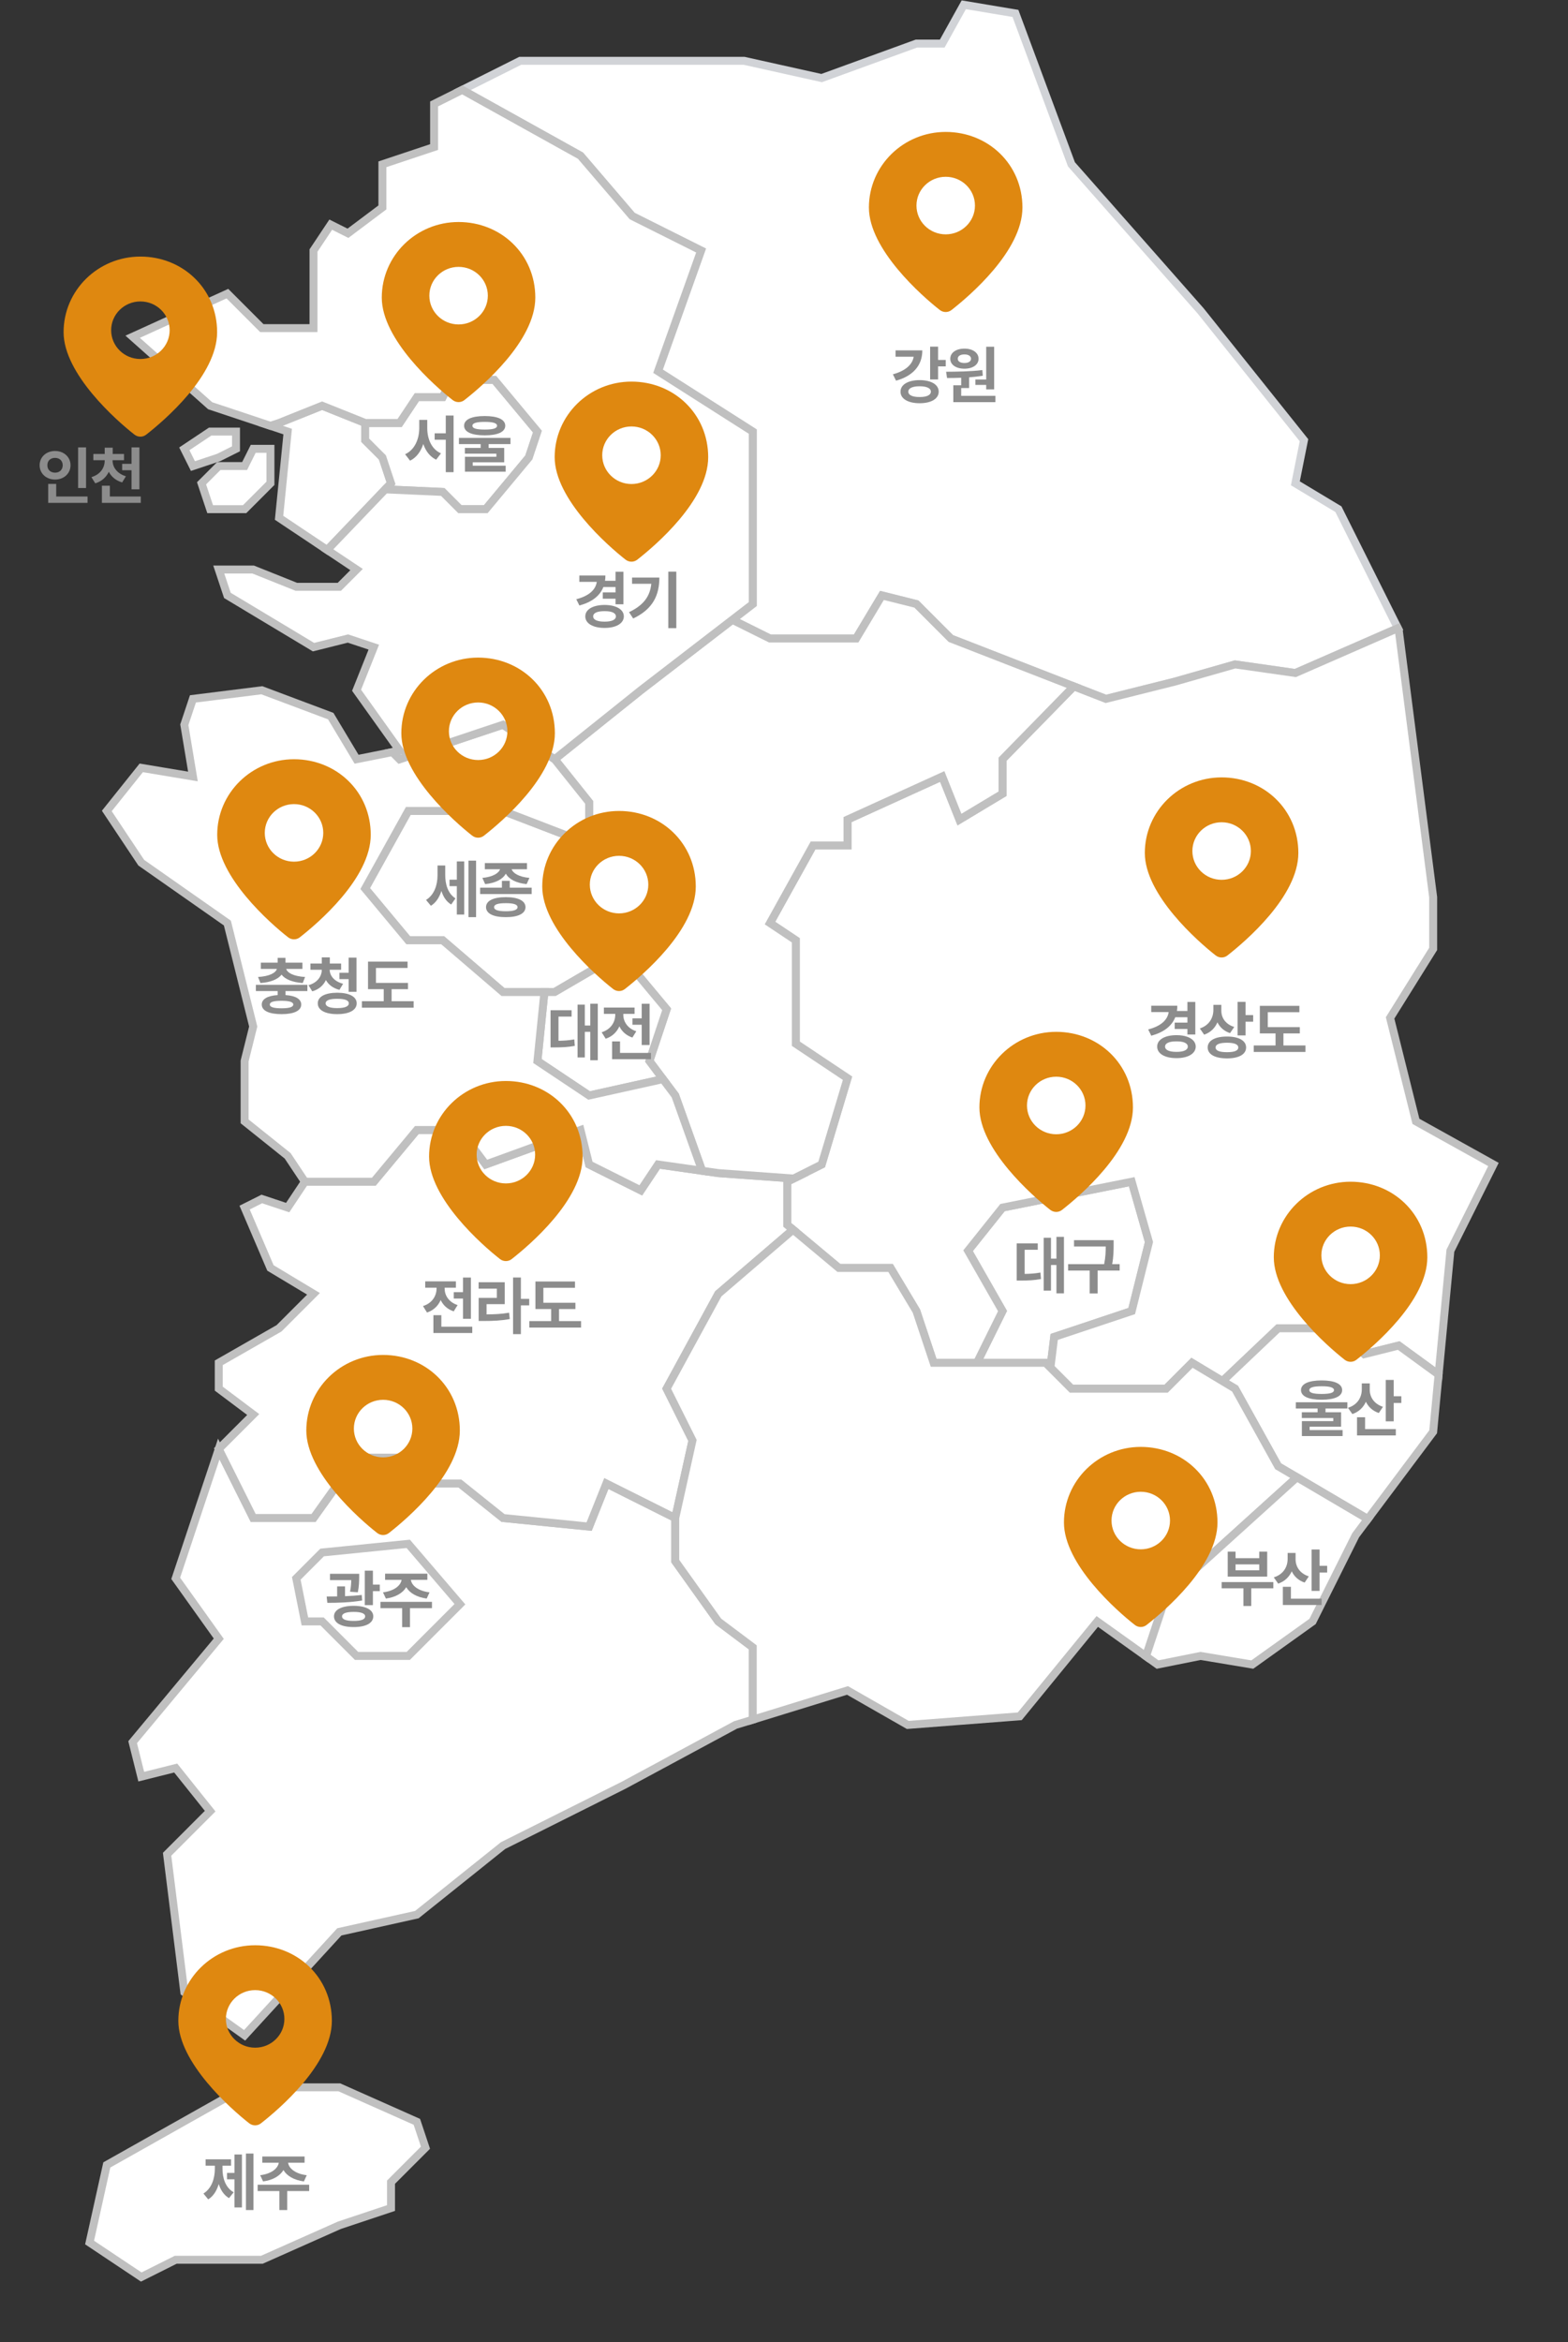 <svg width="296" height="442" viewBox="0 0 296 442" fill="none" xmlns="http://www.w3.org/2000/svg">
<rect x="0" y="0" width="296" height="442" fill="#333333" stroke="none"/>
<g clip-path="url(#clip0_381_468)">
<path d="M64.061 393.926H46.176L20.162 408.571L16.911 423.216L26.666 429.724L33.169 426.47H49.428L64.061 419.961L73.816 416.707V411.825L80.32 405.316L78.694 400.435L64.061 393.926Z" fill="white" stroke="#C0C0C0" stroke-width="1.5" stroke-miterlimit="10"/>
<path d="M161.613 120.503L166.49 112.366L172.994 113.994L179.497 120.503L208.763 131.893L221.77 128.639L233.151 125.384L244.532 127.011L263.88 118.55L252.661 96.094L244.532 91.213L246.158 83.077L226.647 58.668L202.259 31.006L191.691 2.53L181.936 0.902L177.871 8.225H172.994L155.109 14.734L140.476 11.479H98.204L87.262 16.963L109.585 29.379L119.34 40.769L132.347 47.278L124.218 70.059L142.102 81.449V97.722V113.994L138.249 116.971L145.354 120.503H161.613Z" fill="white" stroke="#D1D3D7" stroke-width="1.5" stroke-miterlimit="10"/>
<path d="M213.641 247.424L216.892 234.406L213.641 223.016L189.252 227.897L182.749 236.033L189.252 247.424L184.424 257.187H197.382L198.292 258.098L199.008 252.305L213.641 247.424Z" fill="white" stroke="#C0C0C0" stroke-width="1.5" stroke-miterlimit="10"/>
<path d="M281.927 219.763L267.294 211.627L262.416 192.101L270.546 179.083V169.32L264.042 118.876L263.88 118.551L244.532 127.012L233.151 125.385L221.77 128.64L208.763 131.894L202.698 129.534L189.252 143.284V149.793L181.123 154.675L177.871 146.539L159.987 154.675V159.557H153.483L145.354 174.201L150.232 177.456V196.982L159.987 203.491L155.109 219.763L148.606 223.018V231.154L158.361 239.29H168.116L172.994 247.426L176.245 257.189H184.424L189.252 247.426L182.749 236.036L189.252 227.9L213.64 223.018L216.892 234.408L213.64 247.426L199.008 252.308L198.292 258.101L202.259 262.071H220.144L225.022 257.189L230.777 260.655L241.28 250.681H252.661L257.539 255.562L264.042 253.935L271.57 259.419L273.798 236.036L281.927 219.763Z" fill="white" stroke="#C0C0C0" stroke-width="1.5" stroke-miterlimit="10"/>
<path d="M257.539 255.561L252.662 250.68H241.28L230.777 260.654L233.151 262.07L241.28 276.715L258.206 286.674L270.546 270.206L271.57 259.418L264.043 253.934L257.539 255.561Z" fill="white" stroke="#C0C0C0" stroke-width="1.5" stroke-miterlimit="10"/>
<path d="M135.599 306.005L127.47 294.615V286.479L114.463 279.97L111.211 288.106L94.952 286.479L86.823 279.97H77.068L75.442 275.088H67.313L59.183 286.479H47.802L41.299 273.461L33.169 297.869L41.299 309.26L33.169 319.023L25.04 328.786L26.666 335.295L33.169 333.668L39.673 341.804L31.544 349.94L34.795 375.975L46.176 384.111L64.061 364.585L78.694 361.33L94.952 348.313L117.715 336.922L138.851 325.532L142.103 324.539V310.887L135.599 306.005Z" fill="white" stroke="#C0C0C0" stroke-width="1.5" stroke-miterlimit="10"/>
<path d="M125.843 262.07L135.599 244.171L149.711 232.064L148.606 231.153V223.017L149.825 222.415L135.599 221.39L124.218 219.763L120.966 224.644L111.211 219.763L109.585 213.254L91.7 219.763L86.823 213.254H78.693L70.564 223.017H57.557L54.305 227.899L49.428 226.272L46.176 227.899L51.053 239.289L59.183 244.171L52.679 250.68L41.298 257.189V262.07L47.802 266.952L41.298 273.461L47.802 286.479H59.183L67.312 275.088H75.442L77.067 279.97H86.823L94.952 286.479L111.211 288.106L114.462 279.97L127.469 286.479L130.721 271.834L125.843 262.07Z" fill="white" stroke="#C0C0C0" stroke-width="1.5" stroke-miterlimit="10"/>
<path d="M179.497 120.503L172.994 113.994L166.49 112.367L161.613 120.503H145.354L138.249 116.972L120.966 130.267L104.708 143.284L111.211 151.42V156.302L104.708 161.184V169.32L111.211 180.71H117.714L125.844 190.473L122.592 200.237L127.47 206.746L132.542 220.951L135.599 221.39L149.825 222.416L155.109 219.763L159.987 203.491L150.232 196.982V177.456L145.354 174.201L153.484 159.556H159.987V154.675L177.872 146.539L181.123 154.675L189.253 149.793V143.284L202.699 129.534L179.497 120.503Z" fill="white" stroke="#C0C0C0" stroke-width="1.5" stroke-miterlimit="10"/>
<path d="M77.068 153.047L68.939 167.692L77.068 177.455H83.571L94.952 187.218H104.708L115.861 180.71H111.211L104.708 169.319V161.183L108.577 158.286L94.952 153.047H77.068Z" fill="white" stroke="#C0C0C0" stroke-width="1.5" stroke-miterlimit="10"/>
<path d="M111.211 206.746L125.144 203.655L122.592 200.237L125.844 190.474L117.714 180.711H115.861L104.707 187.22H102.773L101.456 200.237L111.211 206.746Z" fill="white" stroke="#C0C0C0" stroke-width="1.5" stroke-miterlimit="10"/>
<path d="M125.144 203.653L111.211 206.745L101.455 200.236L102.772 187.218H94.952L83.571 177.455H77.067L68.938 167.692L77.067 153.047H94.952L108.577 158.286L111.211 156.301V151.419L104.707 143.283L94.952 136.774L75.442 143.283L74.092 141.933L67.312 143.283L62.435 135.147L49.428 130.266L36.421 131.893L34.795 136.774L36.421 146.538L26.666 144.911L20.162 153.047L26.666 162.81L42.924 174.2L47.802 193.727L46.176 200.236V211.626L54.305 218.135L57.557 223.017H70.564L78.693 213.254H86.823L91.7 219.762L109.585 213.254L111.211 219.762L120.966 224.644L124.218 219.762L132.542 220.95L127.469 206.745L125.144 203.653Z" fill="white" stroke="#C0C0C0" stroke-width="1.5" stroke-miterlimit="10"/>
<path d="M73.816 91.211L72.19 86.33L68.938 83.075V79.821L60.809 76.566L52.68 79.821L51.054 80.358L54.305 81.448L52.68 97.72L61.768 103.79L73.816 91.211Z" fill="white" stroke="#C0C0C0" stroke-width="1.5" stroke-miterlimit="10"/>
<path d="M41.299 87.958L38.047 91.212L39.673 96.094H46.176L51.054 91.212V84.703H47.802L46.176 87.958H41.299Z" fill="white" stroke="#C0C0C0" stroke-width="1.5" stroke-miterlimit="10"/>
<path d="M44.55 81.449H39.672L34.795 84.704L36.421 87.958L41.298 86.331L44.55 84.704V81.449Z" fill="white" stroke="#C0C0C0" stroke-width="1.5" stroke-miterlimit="10"/>
<path d="M83.571 92.841L86.823 96.096H91.701L99.83 86.332L101.456 81.451L93.326 71.688H85.197L83.571 74.942H78.694L75.442 79.824H68.939V83.078L72.19 86.332L73.816 91.214L72.727 92.353L83.571 92.841Z" fill="white" stroke="#C0C0C0" stroke-width="1.5" stroke-miterlimit="10"/>
<path d="M124.218 70.061L132.347 47.28L119.34 40.771L109.585 29.381L87.262 16.965L81.945 19.617V27.753L72.19 31.008V39.144L65.687 44.025L62.435 42.398L59.183 47.28V61.925H49.428L42.925 55.416L25.04 63.552L39.673 76.57L51.054 80.361L52.68 79.824L60.809 76.57L68.939 79.824H75.442L78.694 74.942H83.571L85.197 71.688H93.326L101.456 81.451L99.83 86.333L91.701 96.096H86.823L83.571 92.842L72.727 92.354L61.768 103.793L67.313 107.487L64.061 110.741H55.931L47.802 107.487H41.299L42.925 112.368L59.183 122.132L65.687 120.504L70.564 122.132L67.313 130.268L75.442 141.658L74.093 141.935L75.442 143.285L94.952 136.777L104.708 143.285L120.966 130.268L142.103 113.996V97.723V81.451L124.218 70.061Z" fill="white" stroke="#C0C0C0" stroke-width="1.5" stroke-miterlimit="10"/>
<path d="M244.825 278.8L241.28 276.717L233.151 262.072L225.022 257.191L220.144 262.072H202.26L197.382 257.191H176.246L172.994 247.427L168.116 239.291H158.361L149.711 232.066L135.599 244.173L125.844 262.072L130.721 271.836L127.47 286.48V294.616L135.599 306.007L142.102 310.889V324.541L159.987 319.025L171.368 325.534L192.504 323.906L207.137 306.007L216.34 312.581L220.144 301.125L244.825 278.8Z" fill="white" stroke="#C0C0C0" stroke-width="1.5" stroke-miterlimit="10"/>
<path d="M244.825 278.797L220.144 301.122L216.339 312.578L218.518 314.14L226.647 312.513L236.403 314.14L247.784 306.004L255.913 289.732L258.205 286.673L244.825 278.797Z" fill="white" stroke="#C0C0C0" stroke-width="1.5" stroke-miterlimit="10"/>
<path d="M77.067 291.359L60.809 292.987L55.931 297.868L57.557 306.004H60.809L67.312 312.513H77.067L86.823 302.75L77.067 291.359Z" fill="white" stroke="#C0C0C0" stroke-width="1.5" stroke-miterlimit="10"/>
<path d="M187.672 65.434V73.484H186.172V72.641H184.133V71.621H186.172V65.434H187.672ZM187.906 74.703V75.898H179.961V72.711H181.449V71.293C180.494 71.334 179.586 71.34 178.777 71.34L178.602 70.156C180.559 70.144 183.195 70.121 185.445 69.84L185.527 70.906C184.684 71.047 183.811 71.147 182.949 71.211V73.238H181.449V74.703H187.906ZM182.07 65.797C183.617 65.785 184.73 66.57 184.73 67.707C184.73 68.844 183.617 69.582 182.07 69.582C180.488 69.582 179.387 68.844 179.387 67.707C179.387 66.57 180.477 65.785 182.07 65.797ZM182.07 66.887C181.309 66.887 180.793 67.18 180.805 67.707C180.793 68.223 181.309 68.504 182.07 68.504C182.785 68.504 183.301 68.223 183.312 67.707C183.301 67.18 182.785 66.887 182.07 66.887Z" fill="#8C8C8C"/>
<path d="M177.086 65.422V67.93H178.528V69.148H177.086V71.609H175.586V65.422H177.086ZM174.11 66.125C174.122 68.973 172.329 70.965 169.153 71.844L168.555 70.637C170.905 70.01 172.252 68.803 172.481 67.32H169.059V66.125H174.11ZM173.606 71.738C175.774 71.738 177.204 72.582 177.204 73.918C177.204 75.266 175.774 76.098 173.606 76.098C171.438 76.098 169.985 75.266 169.997 73.918C169.985 72.582 171.438 71.738 173.606 71.738ZM173.606 72.898C172.258 72.898 171.461 73.262 171.473 73.918C171.461 74.562 172.258 74.938 173.606 74.926C174.93 74.938 175.727 74.562 175.727 73.918C175.727 73.262 174.93 72.898 173.606 72.898Z" fill="#8C8C8C"/>
<path d="M127.672 107.887V118.551H126.16V107.887H127.672ZM118.742 115.527C121.496 114.227 122.709 112.539 122.949 110.172H119.316V109H124.473C124.467 112.234 123.336 114.924 119.527 116.723L118.742 115.527Z" fill="#8C8C8C"/>
<path d="M117.684 107.898V114.039H116.196V112.996H113.793V111.801H116.196V110.781H113.905C113.237 112.469 111.719 113.635 109.375 114.273L108.79 113.09C111.239 112.451 112.446 111.273 112.657 109.809H109.364V108.613H114.286C114.286 108.959 114.262 109.293 114.209 109.609H116.196V107.898H117.684ZM110.489 116.324C110.483 115.006 111.942 114.174 114.133 114.168C116.295 114.174 117.76 115.006 117.766 116.324C117.76 117.66 116.295 118.504 114.133 118.504C111.942 118.504 110.483 117.66 110.489 116.324ZM111.977 116.324C111.977 116.986 112.78 117.32 114.133 117.32C115.458 117.32 116.26 116.986 116.266 116.324C116.26 115.668 115.458 115.328 114.133 115.34C112.78 115.328 111.977 115.668 111.977 116.324Z" fill="#8C8C8C"/>
<path d="M91.5 78.516C93.955 78.516 95.373 79.16 95.379 80.344C95.373 81.522 93.955 82.16 91.5 82.16C89.039 82.16 87.609 81.522 87.609 80.344C87.609 79.16 89.039 78.516 91.5 78.516ZM86.637 83.812V82.641H96.363V83.812H92.238V84.527H95.18V87.246H89.238V87.891H95.461V89.016H87.773V86.203H93.703V85.617H87.762V84.527H90.738V83.812H86.637ZM89.18 80.344C89.174 80.853 89.936 81.064 91.5 81.07C93.076 81.064 93.832 80.853 93.832 80.344C93.832 79.857 93.076 79.617 91.5 79.617C89.936 79.617 89.174 79.857 89.18 80.344Z" fill="#8C8C8C"/>
<path d="M80.657 80.836C80.663 82.84 81.471 84.791 83.247 85.559L82.332 86.754C81.149 86.18 80.352 85.113 79.907 83.795C79.45 85.195 78.629 86.344 77.411 86.941L76.473 85.723C78.301 84.897 79.133 82.84 79.145 80.836V79.242H80.657V80.836ZM82.051 82.981V81.773H84.149V78.422H85.626V89.109H84.149V82.981H82.051Z" fill="#8C8C8C"/>
<path d="M210.227 234.043V235.004C210.221 236 210.221 237.084 209.951 238.578H211.363V239.785H207.203V244.098H205.703V239.785H201.637V238.578H208.434C208.709 237.207 208.732 236.158 208.738 235.238H202.75V234.043H210.227Z" fill="#8C8C8C"/>
<path d="M200.848 233.422V244.086H199.43V238.73H198.399V243.57H197.028V233.598H198.399V237.535H199.43V233.422H200.848ZM191.93 241.672V234.652H195.903V235.859H193.43V240.418C194.461 240.4 195.375 240.342 196.407 240.16L196.512 241.379C195.211 241.625 194.075 241.666 192.668 241.672H191.93Z" fill="#8C8C8C"/>
<path d="M244.574 294.25C244.568 295.615 245.342 296.939 247.07 297.496L246.285 298.668C245.119 298.275 244.311 297.514 243.848 296.541C243.373 297.607 242.523 298.445 241.293 298.867L240.461 297.684C242.283 297.121 243.062 295.691 243.074 294.238V293.078H244.574V294.25ZM242.172 302.898V299.465H243.695V301.703H249.496V302.898H242.172ZM247.598 300.238V292.422H249.098V295.504H250.539V296.77H249.098V300.238H247.598Z" fill="#8C8C8C"/>
<path d="M240.375 298.574V299.746H236.204V303.086H234.727V299.746H230.614V298.574H240.375ZM231.762 297.543V292.832H233.239V294.062H237.715V292.832H239.215V297.543H231.762ZM233.239 296.348H237.715V295.234H233.239V296.348Z" fill="#8C8C8C"/>
<path d="M258.574 262.25C258.568 263.615 259.342 264.939 261.07 265.496L260.285 266.668C259.119 266.275 258.311 265.514 257.848 264.541C257.373 265.607 256.523 266.445 255.293 266.867L254.461 265.684C256.283 265.121 257.062 263.691 257.074 262.238V261.078H258.574V262.25ZM256.172 270.898V267.465H257.695V269.703H263.496V270.898H256.172ZM261.598 268.238V260.422H263.098V263.504H264.539V264.77H263.098V268.238H261.598Z" fill="#8C8C8C"/>
<path d="M249.489 260.516C251.944 260.516 253.362 261.16 253.368 262.344C253.362 263.521 251.944 264.16 249.489 264.16C247.028 264.16 245.598 263.521 245.598 262.344C245.598 261.16 247.028 260.516 249.489 260.516ZM244.625 265.812V264.641H254.352V265.812H250.227V266.527H253.168V269.246H247.227V269.891H253.45V271.016H245.762V268.203H251.692V267.617H245.75V266.527H248.727V265.812H244.625ZM247.168 262.344C247.163 262.854 247.924 263.064 249.489 263.07C251.065 263.064 251.821 262.854 251.821 262.344C251.821 261.857 251.065 261.617 249.489 261.617C247.924 261.617 247.163 261.857 247.168 262.344Z" fill="#8C8C8C"/>
<path d="M96.227 166.242V167.52H100.363V168.727H90.637V167.52H94.75V166.242H96.227ZM91.059 165.68C93.045 165.492 94.135 164.789 94.404 164.051H91.527V162.879H99.484V164.051H96.584C96.848 164.783 97.938 165.492 99.941 165.68L99.414 166.852C97.404 166.652 96.057 165.908 95.488 164.877C94.926 165.902 93.59 166.652 91.586 166.852L91.059 165.68ZM91.75 171.199C91.75 169.986 93.15 169.312 95.488 169.312C97.809 169.312 99.191 169.986 99.203 171.199C99.191 172.412 97.809 173.092 95.488 173.086C93.15 173.092 91.75 172.412 91.75 171.199ZM93.273 171.199C93.268 171.721 93.994 171.973 95.488 171.973C96.947 171.973 97.697 171.721 97.703 171.199C97.697 170.689 96.947 170.449 95.488 170.449C93.994 170.449 93.268 170.689 93.273 171.199Z" fill="#8C8C8C"/>
<path d="M84.047 165.105C84.041 166.834 84.522 168.615 85.981 169.547L85.172 170.707C84.247 170.15 83.666 169.225 83.327 168.135C82.946 169.342 82.307 170.355 81.34 170.941L80.426 169.84C82.008 168.861 82.594 166.98 82.594 165.176V163.336H84.047V165.105ZM84.856 167.238V166.02H86.239V162.574H87.633V172.594H86.239V167.238H84.856ZM88.442 173.086V162.422H89.872V173.086H88.442Z" fill="#8C8C8C"/>
<path d="M122.625 189.434V197.215H121.137V193.395H119.391V192.188H121.137V189.434H122.625ZM113.578 194.812C115.342 194.262 116.139 192.873 116.145 191.508V191.344H114V190.148H119.789V191.344H117.668V191.52C117.662 192.756 118.424 194.074 120.117 194.625L119.379 195.809C118.201 195.422 117.387 194.648 116.924 193.693C116.449 194.754 115.6 195.615 114.34 196.031L113.578 194.812ZM115.547 199.898V196.535H117.047V198.703H122.883V199.898H115.547Z" fill="#8C8C8C"/>
<path d="M112.848 189.422V200.086H111.43V194.73H110.399V199.57H109.028V189.598H110.399V193.535H111.43V189.422H112.848ZM103.93 197.672V190.652H107.903V191.859H105.43V196.418C106.461 196.4 107.375 196.342 108.407 196.16L108.512 197.379C107.211 197.625 106.075 197.666 104.668 197.672H103.93Z" fill="#8C8C8C"/>
<path d="M81.543 302.305V303.5H77.394V307.086H75.918V303.5H71.816V302.305H81.543ZM72.297 300.512C74.453 300.248 75.648 299.205 75.807 298.156H72.695V296.984H80.676V298.156H77.564C77.717 299.205 78.894 300.248 81.086 300.512L80.547 301.684C78.672 301.432 77.33 300.635 76.686 299.539C76.035 300.635 74.705 301.432 72.848 301.684L72.297 300.512Z" fill="#8C8C8C"/>
<path d="M67.805 297.008V297.699C67.793 298.396 67.793 299.346 67.547 300.5L66.082 300.395C66.258 299.504 66.299 298.801 66.311 298.203H62.297V297.008H67.805ZM61.665 301.297C62.274 301.297 62.942 301.291 63.645 301.279V299.387H65.133V301.238C66.2 301.197 67.284 301.127 68.286 301.004L68.368 302.047C66.147 302.428 63.715 302.492 61.794 302.492L61.665 301.297ZM63.047 305.035C63.047 303.811 64.477 303.055 66.762 303.055C69.047 303.055 70.465 303.811 70.465 305.035C70.465 306.324 69.047 307.068 66.762 307.062C64.477 307.068 63.047 306.324 63.047 305.035ZM64.571 305.035C64.565 305.639 65.362 305.902 66.762 305.902C68.163 305.902 68.93 305.639 68.93 305.035C68.93 304.496 68.163 304.197 66.762 304.203C65.362 304.197 64.565 304.496 64.571 305.035ZM68.86 302.926V296.422H70.395V299.047H71.696V300.289H70.395V302.926H68.86Z" fill="#8C8C8C"/>
<path d="M58.363 412.305V413.5H54.215V417.086H52.738V413.5H48.637V412.305H58.363ZM49.117 410.512C51.273 410.248 52.469 409.205 52.627 408.156H49.516V406.984H57.496V408.156H54.385C54.537 409.205 55.715 410.248 57.906 410.512L57.367 411.684C55.492 411.432 54.15 410.635 53.506 409.539C52.855 410.635 51.525 411.432 49.668 411.684L49.117 410.512Z" fill="#8C8C8C"/>
<path d="M47.848 406.422V417.086H46.43V406.422H47.848ZM38.403 413.969C39.973 413.002 40.559 411.092 40.559 409.281V408.707H38.813V407.512H43.618V408.707H42.001V409.281C41.995 411.051 42.551 412.844 44.11 413.734L43.231 414.836C42.276 414.273 41.655 413.324 41.291 412.176C40.928 413.418 40.284 414.473 39.305 415.07L38.403 413.969ZM42.856 411.285V410.078H44.262V406.598H45.669V416.594H44.262V411.285H42.856Z" fill="#8C8C8C"/>
<path d="M21.253 86.93C21.259 88.131 22.039 89.356 23.773 89.883L23.058 91.043C21.863 90.697 21.019 89.965 20.539 89.039C20.064 90.041 19.22 90.832 17.984 91.219L17.257 90.047C18.992 89.525 19.765 88.231 19.765 86.93V86.848H17.621V85.676H19.765V84.492H21.277V85.676H23.41V86.848H21.253V86.93ZM19.238 94.898V91.664H20.738V93.703H26.574V94.898H19.238ZM23.058 88.746V87.539H24.828V84.434H26.316V92.344H24.828V88.746H23.058Z" fill="#8C8C8C"/>
<path d="M16.246 84.434V92.098H14.746V84.434H16.246ZM7.48 87.797C7.48 86.232 8.758 85.107 10.398 85.113C12.033 85.107 13.31 86.232 13.316 87.797C13.31 89.385 12.033 90.504 10.398 90.504C8.758 90.504 7.48 89.385 7.48 87.797ZM8.945 87.797C8.934 88.688 9.561 89.203 10.398 89.203C11.207 89.203 11.834 88.688 11.84 87.797C11.834 86.93 11.207 86.408 10.398 86.414C9.561 86.408 8.934 86.93 8.945 87.797ZM9.098 94.898V91.324H10.609V93.703H16.527V94.898H9.098Z" fill="#8C8C8C"/>
<g clip-path="url(#clip1_381_468)">
<path d="M178.528 24.898C170.52 24.898 164.028 31.286 164.028 39.166C164.028 47.045 174.013 55.847 177.403 58.496C178.068 59.016 178.988 59.016 179.635 58.496C183.043 55.83 193.011 47.33 193.011 39.166C193.011 31.001 186.536 24.898 178.528 24.898ZM178.528 44.229C175.478 44.229 173.007 41.798 173.007 38.797C173.007 35.796 175.478 33.365 178.528 33.365C181.578 33.365 184.048 35.796 184.048 38.797C184.048 41.798 181.578 44.229 178.528 44.229Z" fill="#DF8810"/>
</g>
<g clip-path="url(#clip2_381_468)">
<path d="M230.614 146.711C222.606 146.711 216.114 153.099 216.114 160.978C216.114 168.858 226.098 177.66 229.489 180.309C230.154 180.828 231.074 180.828 231.721 180.309C235.129 177.643 245.097 169.143 245.097 160.978C245.097 152.814 238.622 146.711 230.614 146.711ZM230.614 166.041C227.564 166.041 225.093 163.61 225.093 160.609C225.093 157.608 227.564 155.177 230.614 155.177C233.664 155.177 236.134 157.608 236.134 160.609C236.134 163.61 233.664 166.041 230.614 166.041Z" fill="#DF8810"/>
</g>
<g clip-path="url(#clip3_381_468)">
<path d="M199.389 194.73C191.381 194.73 184.889 201.118 184.889 208.998C184.889 216.877 194.874 225.679 198.265 228.328C198.929 228.848 199.849 228.848 200.497 228.328C203.904 225.662 213.872 217.162 213.872 208.998C213.872 200.833 207.397 194.73 199.389 194.73ZM199.389 214.061C196.339 214.061 193.869 211.63 193.869 208.629C193.869 205.628 196.339 203.197 199.389 203.197C202.439 203.197 204.91 205.628 204.91 208.629C204.91 211.63 202.439 214.061 199.389 214.061Z" fill="#DF8810"/>
</g>
<g clip-path="url(#clip4_381_468)">
<path d="M254.961 223.016C246.953 223.016 240.461 229.403 240.461 237.283C240.461 245.163 250.446 253.964 253.836 256.613C254.501 257.133 255.421 257.133 256.068 256.613C259.476 253.948 269.444 245.448 269.444 237.283C269.444 229.118 262.969 223.016 254.961 223.016ZM254.961 242.346C251.911 242.346 249.44 239.915 249.44 236.914C249.44 233.913 251.911 231.482 254.961 231.482C258.011 231.482 260.482 233.913 260.482 236.914C260.482 239.915 258.011 242.346 254.961 242.346Z" fill="#DF8810"/>
</g>
<g clip-path="url(#clip5_381_468)">
<path d="M215.348 273.062C207.34 273.062 200.848 279.45 200.848 287.33C200.848 295.209 210.833 304.011 214.224 306.66C214.888 307.18 215.808 307.18 216.456 306.66C219.863 303.994 229.831 295.494 229.831 287.33C229.831 279.165 223.356 273.062 215.348 273.062ZM215.348 292.393C212.298 292.393 209.828 289.962 209.828 286.961C209.828 283.96 212.298 281.529 215.348 281.529C218.398 281.529 220.869 283.96 220.869 286.961C220.869 289.962 218.398 292.393 215.348 292.393Z" fill="#DF8810"/>
</g>
<g clip-path="url(#clip6_381_468)">
<path d="M86.57 41.898C78.562 41.898 72.07 48.286 72.07 56.166C72.07 64.045 82.055 72.847 85.446 75.496C86.11 76.016 87.03 76.016 87.678 75.496C91.086 72.83 101.053 64.33 101.053 56.166C101.053 48.001 94.579 41.898 86.57 41.898ZM86.57 61.229C83.52 61.229 81.05 58.798 81.05 55.797C81.05 52.796 83.52 50.365 86.57 50.365C89.62 50.365 92.091 52.796 92.091 55.797C92.091 58.798 89.62 61.229 86.57 61.229Z" fill="#DF8810"/>
</g>
<g clip-path="url(#clip7_381_468)">
<path d="M119.208 72.016C111.199 72.016 104.708 78.403 104.708 86.283C104.708 94.163 114.692 102.964 118.083 105.613C118.747 106.133 119.668 106.133 120.315 105.613C123.723 102.948 133.69 94.448 133.69 86.283C133.69 78.118 127.216 72.016 119.208 72.016ZM119.208 91.346C116.158 91.346 113.687 88.915 113.687 85.914C113.687 82.913 116.158 80.482 119.208 80.482C122.257 80.482 124.728 82.913 124.728 85.914C124.728 88.915 122.257 91.346 119.208 91.346Z" fill="#DF8810"/>
</g>
<g clip-path="url(#clip8_381_468)">
<path d="M90.262 124.105C82.254 124.105 75.762 130.493 75.762 138.373C75.762 146.252 85.746 155.054 89.137 157.703C89.802 158.223 90.722 158.223 91.369 157.703C94.777 155.037 104.745 146.537 104.745 138.373C104.745 130.208 98.27 124.105 90.262 124.105ZM90.262 143.436C87.212 143.436 84.741 141.005 84.741 138.004C84.741 135.003 87.212 132.572 90.262 132.572C93.312 132.572 95.782 135.003 95.782 138.004C95.782 141.005 93.312 143.436 90.262 143.436Z" fill="#DF8810"/>
</g>
<g clip-path="url(#clip9_381_468)">
<path d="M95.5 204.008C87.492 204.008 81 210.395 81 218.275C81 226.155 90.985 234.957 94.375 237.605C95.04 238.125 95.96 238.125 96.608 237.605C100.015 234.94 109.983 226.44 109.983 218.275C109.983 210.11 103.508 204.008 95.5 204.008ZM95.5 223.338C92.45 223.338 89.979 220.907 89.979 217.906C89.979 214.905 92.45 212.474 95.5 212.474C98.55 212.474 101.021 214.905 101.021 217.906C101.021 220.907 98.55 223.338 95.5 223.338Z" fill="#DF8810"/>
</g>
<g clip-path="url(#clip10_381_468)">
<path d="M72.323 255.707C64.314 255.707 57.823 262.095 57.823 269.974C57.823 277.854 67.808 286.656 71.198 289.305C71.863 289.824 72.783 289.824 73.43 289.305C76.838 286.639 86.806 278.139 86.806 269.974C86.806 261.81 80.331 255.707 72.323 255.707ZM72.323 275.037C69.273 275.037 66.802 272.606 66.802 269.605C66.802 266.604 69.273 264.174 72.323 264.174C75.373 264.174 77.843 266.604 77.843 269.605C77.843 272.606 75.373 275.037 72.323 275.037Z" fill="#DF8810"/>
</g>
<g clip-path="url(#clip11_381_468)">
<path d="M48.164 367.113C40.156 367.113 33.665 373.501 33.665 381.381C33.665 389.26 43.649 398.062 47.04 400.711C47.705 401.231 48.625 401.231 49.272 400.711C52.68 398.045 62.648 389.545 62.648 381.381C62.648 373.216 56.173 367.113 48.164 367.113ZM48.164 386.444C45.115 386.444 42.644 384.013 42.644 381.012C42.644 378.011 45.115 375.58 48.164 375.58C51.215 375.58 53.685 378.011 53.685 381.012C53.685 384.013 51.215 386.444 48.164 386.444Z" fill="#DF8810"/>
</g>
<g clip-path="url(#clip12_381_468)">
<path d="M116.863 153.047C108.855 153.047 102.363 159.434 102.363 167.314C102.363 175.194 112.348 183.996 115.739 186.645C116.403 187.164 117.323 187.164 117.971 186.645C121.379 183.979 131.346 175.479 131.346 167.314C131.346 159.149 124.872 153.047 116.863 153.047ZM116.863 172.377C113.813 172.377 111.343 169.946 111.343 166.945C111.343 163.944 113.813 161.513 116.863 161.513C119.913 161.513 122.384 163.944 122.384 166.945C122.384 169.946 119.913 172.377 116.863 172.377Z" fill="#DF8810"/>
</g>
<g clip-path="url(#clip13_381_468)">
<path d="M55.504 143.285C47.496 143.285 41.004 149.673 41.004 157.552C41.004 165.432 50.989 174.234 54.379 176.883C55.044 177.403 55.964 177.403 56.611 176.883C60.019 174.217 69.987 165.717 69.987 157.552C69.987 149.388 63.512 143.285 55.504 143.285ZM55.504 162.616C52.454 162.616 49.983 160.185 49.983 157.184C49.983 154.183 52.454 151.752 55.504 151.752C58.554 151.752 61.025 154.183 61.025 157.184C61.025 160.185 58.554 162.616 55.504 162.616Z" fill="#DF8810"/>
</g>
<g clip-path="url(#clip14_381_468)">
<path d="M26.504 48.422C18.496 48.422 12.004 54.809 12.004 62.689C12.004 70.569 21.989 79.371 25.379 82.019C26.044 82.539 26.964 82.539 27.611 82.019C31.019 79.354 40.987 70.854 40.987 62.689C40.987 54.524 34.512 48.422 26.504 48.422ZM26.504 67.752C23.454 67.752 20.983 65.321 20.983 62.32C20.983 59.319 23.454 56.888 26.504 56.888C29.554 56.888 32.025 59.319 32.025 62.32C32.025 65.321 29.554 67.752 26.504 67.752Z" fill="#DF8810"/>
</g>
<path d="M88.894 241.105V248.887H87.406V245.066H85.66V243.859H87.406V241.105H88.894ZM89.152 250.375V251.57H81.816V248.207H83.316V250.375H89.152ZM83.938 243.191C83.938 244.422 84.688 245.746 86.387 246.297L85.648 247.48C84.465 247.1 83.656 246.32 83.188 245.348C82.719 246.426 81.869 247.281 80.609 247.703L79.848 246.484C81.606 245.934 82.402 244.539 82.414 243.18V243.016H80.269V241.82H86.059V243.016H83.938V243.191ZM98.331 241.094V245.125H99.902V246.355H98.331V251.781H96.855V241.094H98.331ZM95.284 241.984V246.121H91.851V248.055C93.404 248.049 94.687 247.979 96.105 247.738L96.234 248.934C94.605 249.227 93.14 249.297 91.265 249.297H90.363V244.938H93.796V243.191H90.351V241.984H95.284ZM108.624 245.863V247.047H105.53V249.32H109.69V250.539H99.928V249.32H104.042V247.047H101.077V241.844H108.542V243.039H102.577V245.863H108.624Z" fill="#8C8C8C"/>
<path d="M225.644 189.09V195.23H224.156V194.188H221.753V192.992H224.156V191.973H221.859C221.197 193.66 219.685 194.82 217.335 195.465L216.75 194.281C219.205 193.637 220.406 192.465 220.617 191H217.324V189.805H222.246C222.246 190.15 222.222 190.484 222.175 190.801H224.156V189.09H225.644ZM222.093 195.359C224.261 195.359 225.714 196.191 225.726 197.516C225.714 198.852 224.261 199.695 222.093 199.695C219.902 199.695 218.437 198.852 218.449 197.516C218.437 196.191 219.902 195.359 222.093 195.359ZM222.093 196.531C220.746 196.52 219.937 196.859 219.937 197.516C219.937 198.172 220.746 198.512 222.093 198.512C223.417 198.512 224.226 198.172 224.226 197.516C224.226 196.859 223.417 196.52 222.093 196.531ZM230.557 190.754C230.557 192.043 231.307 193.285 232.995 193.812L232.198 194.973C231.067 194.598 230.276 193.871 229.819 192.934C229.356 194.012 228.53 194.855 227.311 195.266L226.503 194.094C228.284 193.496 229.046 192.078 229.057 190.613V189.641H230.557V190.754ZM235.128 189.078V191.574H236.569V192.816H235.128V195.406H233.628V189.078H235.128ZM231.636 195.617C233.839 195.617 235.233 196.379 235.233 197.68C235.233 198.992 233.839 199.742 231.636 199.742C229.386 199.742 227.979 198.992 227.979 197.68C227.979 196.379 229.386 195.617 231.636 195.617ZM231.636 196.789C230.229 196.789 229.468 197.094 229.479 197.68C229.468 198.289 230.229 198.57 231.636 198.57C233.018 198.57 233.757 198.289 233.757 197.68C233.757 197.094 233.018 196.789 231.636 196.789ZM245.373 193.848V195.031H242.28V197.305H246.44V198.523H236.678V197.305H240.791V195.031H237.826V189.828H245.291V191.023H239.326V193.848H245.373Z" fill="#8C8C8C"/>
<path d="M58.027 185.859V187.031H53.902V187.793C55.777 187.916 56.855 188.531 56.867 189.574C56.855 190.758 55.484 191.391 53.152 191.391C50.809 191.391 49.414 190.758 49.414 189.574C49.414 188.531 50.522 187.916 52.414 187.793V187.031H48.301V185.859H58.027ZM53.891 180.762V181.676H57.09V182.859H54.031C54.26 183.592 55.355 184.236 57.594 184.383L57.148 185.52C55.18 185.379 53.82 184.805 53.152 183.938C52.478 184.805 51.119 185.379 49.168 185.52L48.711 184.383C50.949 184.236 52.033 183.592 52.273 182.859H49.238V181.676H52.414V180.762H53.891ZM53.152 188.871C51.664 188.871 50.926 189.094 50.938 189.574C50.926 190.066 51.664 190.289 53.152 190.289C54.605 190.289 55.355 190.066 55.367 189.574C55.355 189.094 54.605 188.871 53.152 188.871ZM64.394 181.84V183.012H62.238C62.249 184.107 63.058 185.221 64.769 185.66L64.078 186.809C62.865 186.504 62.009 185.83 61.523 184.957C61.06 185.953 60.205 186.732 58.945 187.09L58.242 185.93C59.953 185.443 60.738 184.225 60.749 183.012H58.605V181.84H60.749V180.68H62.261V181.84H64.394ZM67.3 180.727V187.172H65.812V184.781H64.078V183.586H65.812V180.727H67.3ZM63.656 187.348C65.929 187.359 67.324 188.074 67.335 189.352C67.324 190.641 65.929 191.391 63.656 191.391C61.394 191.391 59.988 190.641 59.988 189.352C59.988 188.074 61.394 187.359 63.656 187.348ZM63.656 188.496C62.238 188.496 61.476 188.777 61.476 189.352C61.476 189.938 62.238 190.254 63.656 190.254C65.097 190.254 65.847 189.938 65.847 189.352C65.847 188.777 65.097 188.496 63.656 188.496ZM77.018 185.496V186.68H73.924V188.953H78.085V190.172H68.323V188.953H72.436V186.68H69.471V181.477H76.936V182.672H70.971V185.496H77.018Z" fill="#8C8C8C"/>
</g>
<defs>
<clipPath id="clip0_381_468">
<rect width="296" height="442" fill="white" transform="translate(0 0.008)"/>
</clipPath>
<clipPath id="clip1_381_468">
<rect width="29" height="34" fill="white" transform="translate(164.028 24.898)"/>
</clipPath>
<clipPath id="clip2_381_468">
<rect width="29" height="34" fill="white" transform="translate(216.114 146.711)"/>
</clipPath>
<clipPath id="clip3_381_468">
<rect width="29" height="34" fill="white" transform="translate(184.889 194.73)"/>
</clipPath>
<clipPath id="clip4_381_468">
<rect width="29" height="34" fill="white" transform="translate(240.461 223.016)"/>
</clipPath>
<clipPath id="clip5_381_468">
<rect width="29" height="34" fill="white" transform="translate(200.848 273.062)"/>
</clipPath>
<clipPath id="clip6_381_468">
<rect width="29" height="34" fill="white" transform="translate(72.07 41.898)"/>
</clipPath>
<clipPath id="clip7_381_468">
<rect width="29" height="34" fill="white" transform="translate(104.708 72.016)"/>
</clipPath>
<clipPath id="clip8_381_468">
<rect width="29" height="34" fill="white" transform="translate(75.762 124.105)"/>
</clipPath>
<clipPath id="clip9_381_468">
<rect width="29" height="34" fill="white" transform="translate(81 204.008)"/>
</clipPath>
<clipPath id="clip10_381_468">
<rect width="29" height="34" fill="white" transform="translate(57.823 255.707)"/>
</clipPath>
<clipPath id="clip11_381_468">
<rect width="29" height="34" fill="white" transform="translate(33.665 367.113)"/>
</clipPath>
<clipPath id="clip12_381_468">
<rect width="29" height="34" fill="white" transform="translate(102.363 153.047)"/>
</clipPath>
<clipPath id="clip13_381_468">
<rect width="29" height="34" fill="white" transform="translate(41.004 143.285)"/>
</clipPath>
<clipPath id="clip14_381_468">
<rect width="29" height="34" fill="white" transform="translate(12.004 48.422)"/>
</clipPath>
</defs>
</svg>
